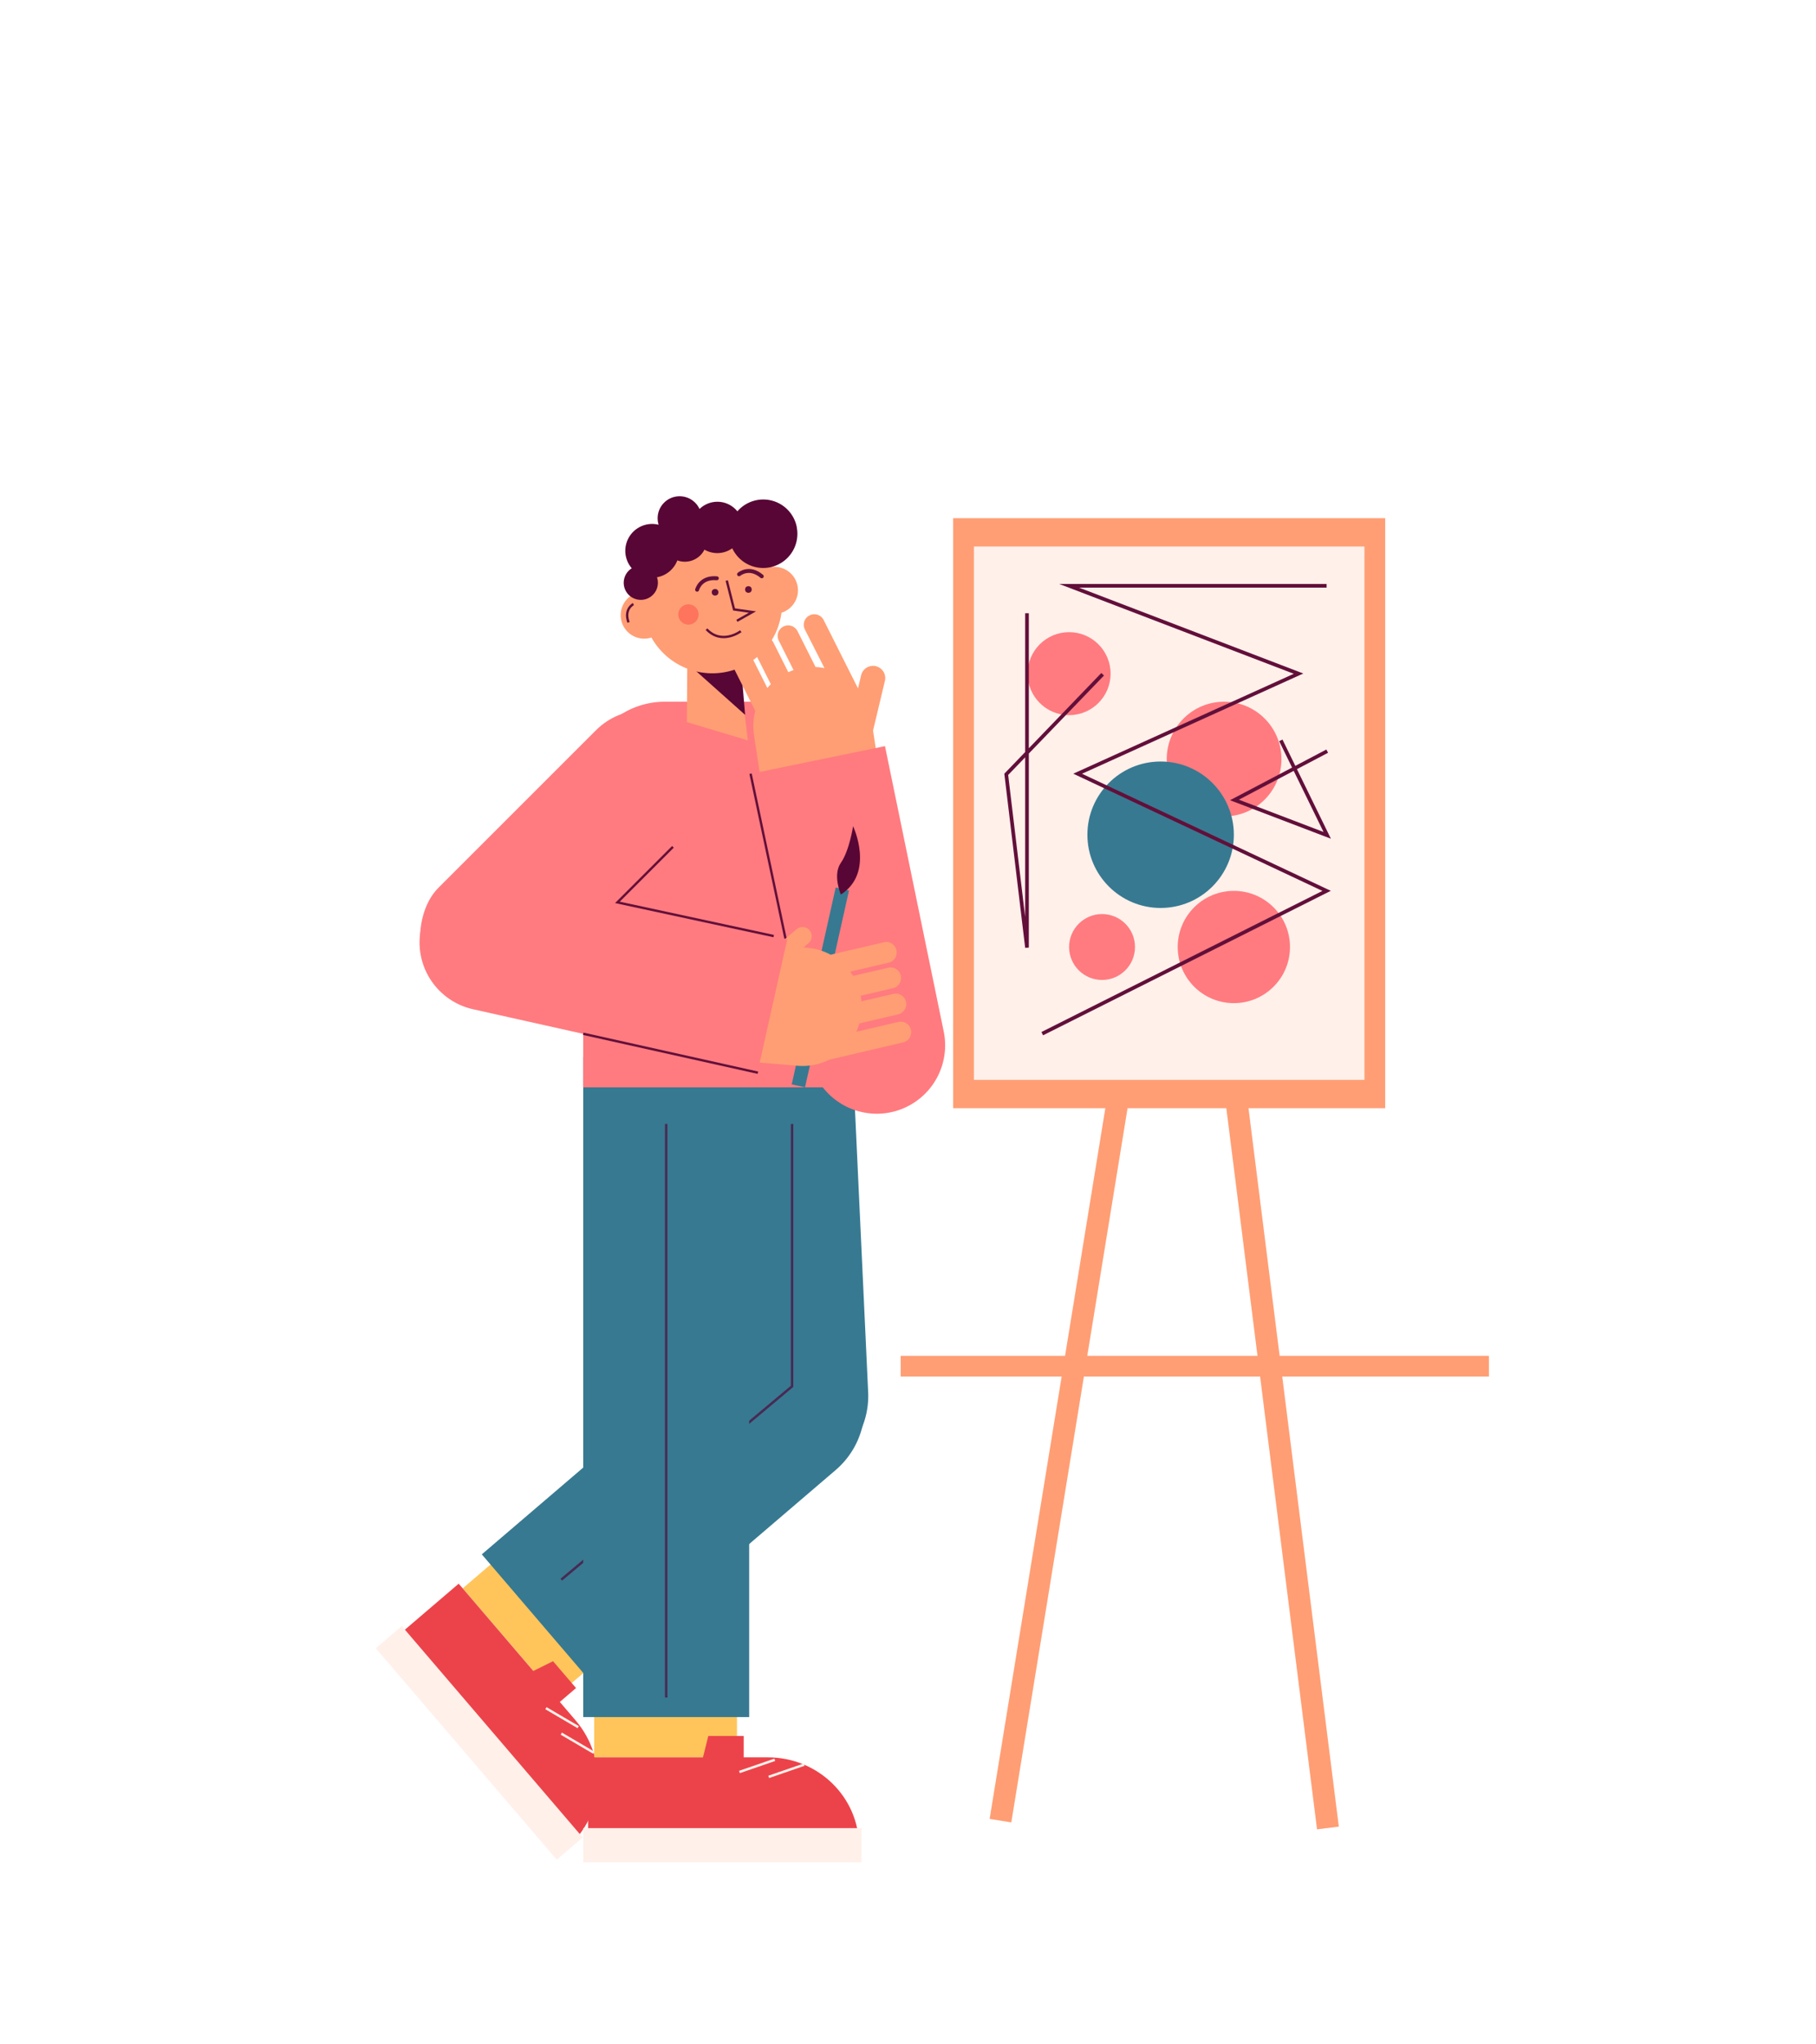 <svg id="Capa_1" data-name="Capa 1" xmlns="http://www.w3.org/2000/svg" viewBox="0 0 1488 1675"><title>Mesa de trabajo 39</title><rect x="383.69" y="1291.5" width="117" height="66" transform="translate(1161.17 127.46) rotate(49.45)" fill="#ffc55b"/><path d="M464.68,1513.84,320.36,1345.16l55.48-47.46L437,1369.22l16.14-8,18.85,22-13.29,11.38,12.88,15.06C498.41,1441,495.31,1487.63,464.68,1513.84Z" fill="#ec434a"/><rect x="278.63" y="1414.09" width="228" height="28" transform="translate(1222.55 201.37) rotate(49.45)" fill="#fff0ea"/><line x1="473.78" y1="1415.26" x2="447.33" y2="1399.72" fill="none" stroke="#fff0ea" stroke-miterlimit="10" stroke-width="2"/><line x1="486.34" y1="1436.09" x2="459.89" y2="1420.56" fill="none" stroke="#fff0ea" stroke-miterlimit="10" stroke-width="2"/><path d="M565.55,1050.37h0a68,68,0,0,1,68,68v265.24a0,0,0,0,1,0,0h-136a0,0,0,0,1,0,0V1118.37a68,68,0,0,1,68-68Z" transform="translate(1122.64 -3.89) rotate(49.45)" fill="#377991"/><path d="M570.64,873.61h136a0,0,0,0,1,0,0v270.45a68,68,0,0,1-68,68h0a68,68,0,0,1-68-68V873.61a0,0,0,0,1,0,0Z" transform="translate(-47.82 30.83) rotate(-2.67)" fill="#377991"/><polyline points="649 921 649 1136 459.89 1294.42" fill="none" stroke="#472a54" stroke-miterlimit="10" stroke-width="2"/><rect x="486.87" y="1374" width="117" height="66" fill="#ffc55b"/><rect x="477.87" y="866" width="136" height="541" fill="#377991"/><path d="M544.72,575H628a66.86,66.86,0,0,1,66.86,66.86V891a0,0,0,0,1,0,0h-217a0,0,0,0,1,0,0V641.86A66.86,66.86,0,0,1,544.72,575Z" fill="#ff7b7f"/><path d="M703.87,1513h-222v-73H576l4.37-17.5h29V1440h19.82C670.43,1440,703.87,1472.68,703.87,1513Z" fill="#ec434a"/><rect x="477.87" y="1498" width="228" height="28" fill="#fff0ea"/><line x1="634.87" y1="1442" x2="605.87" y2="1452" fill="none" stroke="#fff0ea" stroke-miterlimit="10" stroke-width="2"/><line x1="658.87" y1="1446" x2="629.87" y2="1456" fill="none" stroke="#fff0ea" stroke-miterlimit="10" stroke-width="2"/><line x1="545.87" y1="921" x2="545.87" y2="1391" fill="none" stroke="#472a54" stroke-miterlimit="10" stroke-width="2"/><rect x="407.37" y="555.16" width="112.14" height="294.82" rx="56.07" transform="translate(632.53 -121.93) rotate(45)" fill="#ff7b7f"/><polygon points="563.26 525.71 562.8 591.72 612.81 606.67 603.45 530.97 563.26 525.71" fill="#ff9e74"/><path d="M607,543.63s-22.59,8.67-45.62-1.73l49.15,43.87Z" fill="#580635"/><path d="M653.25,479a19.24,19.24,0,0,0-20.91-14.39A57.14,57.14,0,0,0,527.4,484.83a19.25,19.25,0,1,0,5.14,37.91c.42-.1.82-.24,1.23-.37a57.13,57.13,0,0,0,106.56-20.3A19.25,19.25,0,0,0,653.25,479Z" fill="#ff9e74"/><circle cx="585.93" cy="485.33" r="2.72" fill="#620f3a"/><circle cx="613.23" cy="483.04" r="2.72" fill="#620f3a"/><polyline points="595.48 475.72 601.46 499.37 616.56 501.51 603.81 508.7" fill="none" stroke="#620f3a" stroke-miterlimit="10" stroke-width="1.93"/><circle cx="564.1" cy="503.51" r="8.34" fill="#fe745c"/><path d="M571.2,483.23s2.62-10.59,16.16-9.38" fill="none" stroke="#620f3a" stroke-linecap="round" stroke-miterlimit="10" stroke-width="3.21"/><path d="M605.56,470.58s8.25-7.13,18.62,1.67" fill="none" stroke="#620f3a" stroke-linecap="round" stroke-miterlimit="10" stroke-width="3.21"/><path d="M652.87,432.17A28,28,0,0,1,600,449.27a21,21,0,0,1-22.78,1.12A18,18,0,0,1,555,459.2,22,22,0,0,1,538.45,473l-.14,0a15.8,15.8,0,0,1,.51,1.94,14,14,0,1,1-21.16-9.28,22,22,0,0,1,22-35.67,17.35,17.35,0,0,1-.47-1.92,18,18,0,0,1,34-11,21,21,0,0,1,31,1.94,28,28,0,0,1,48.72,13.1Z" fill="#580635"/><path d="M607,517.23s-15.47,11.74-28.11-1.67" fill="none" stroke="#620f3a" stroke-miterlimit="10" stroke-width="1.93"/><path d="M726.1,669.28l-95.89,14.58-12.4-81.56a48.07,48.07,0,0,1,1.06-19.73l-19.75-39.29A8.6,8.6,0,0,1,603,531.73a8.83,8.83,0,0,1,2.58-.83,8.6,8.6,0,0,1,9,4.65l14.18,28.2c.9-1.07,1.85-2.1,2.84-3.09l-13.27-26.4a8.59,8.59,0,0,1,3.82-11.55,8.43,8.43,0,0,1,2.58-.82,8.61,8.61,0,0,1,9,4.64l12.19,24.26c1.39-.63,2.83-1.2,4.3-1.7l-12-23.93a8.61,8.61,0,1,1,15.38-7.73l14.65,29.14a45.64,45.64,0,0,1,7.31.9L659.5,515.81a8.58,8.58,0,0,1,3.82-11.54,8.19,8.19,0,0,1,2.58-.83,8.6,8.6,0,0,1,9,4.64l28,55.73.16.2,2.55-10.7a10,10,0,0,1,19.73,2.31,9.79,9.79,0,0,1-.27,2.32l-9.7,40.71Z" fill="#ff9e74"/><path d="M700,619.63h0a56.07,56.07,0,0,1,56.07,56.07V914.45a0,0,0,0,1,0,0H644a0,0,0,0,1,0,0V675.7A56.07,56.07,0,0,1,700,619.63Z" transform="translate(1540.27 1377.25) rotate(168.37)" fill="#ff7b7f"/><line x1="615" y1="634" x2="659.68" y2="844.84" fill="none" stroke="#620f3a" stroke-miterlimit="10" stroke-width="1.93"/><path d="M519,495s-8,4-4,15" fill="none" stroke="#620f3a" stroke-miterlimit="10" stroke-width="1.93"/><path d="M1220,1111H1048.51L1023,908.09h112V424.6H781V908.09H905.69l-33,202.91H738v17H869.89l-59,362.44,17.76,2.89L888.13,1128h144.38l46.64,371,17.86-2.24L1050.65,1128H1220Zm-329.1,0,33-202.91h80.93L1030.37,1111Z" fill="#ff9e74"/><rect x="666.68" y="726.46" width="11.16" height="165.25" transform="translate(192.45 -127.04) rotate(12.59)" fill="#377991"/><path d="M746.58,846.53a8.62,8.62,0,0,1-6.62,7.64l-60.73,14.22a48.22,48.22,0,0,1-25.77,4.93l-82.21-7,8.23-96.65,57.68,4.91,15.75-13.27a7.5,7.5,0,0,1,9.66,11.47l-4.27,3.6,3.38.29a48,48,0,0,1,18.94,5.65l42.82-10A8.6,8.6,0,1,1,727.36,789l-30.73,7.2q1.25,1.69,2.34,3.48L727.74,793a8.59,8.59,0,0,1,10.34,6.41,8.23,8.23,0,0,1,.19,2.7,8.58,8.58,0,0,1-6.61,7.64l-26.43,6.19a46.09,46.09,0,0,1,.65,4.59L732,814.41a8.6,8.6,0,0,1,10.34,6.42,8.41,8.41,0,0,1,.19,2.68,8.6,8.6,0,0,1-6.61,7.66l-31.76,7.43a46.77,46.77,0,0,1-2.58,6.9l34.5-8.09a8.64,8.64,0,0,1,10.54,9.12Z" fill="#ff9e74"/><path d="M489,644.71h0A56.07,56.07,0,0,1,545,700.78V939.53a0,0,0,0,1,0,0H432.89a0,0,0,0,1,0,0V700.78A56.07,56.07,0,0,1,489,644.71Z" transform="translate(-390.66 1096.73) rotate(-77.41)" fill="#ff7b7f"/><path d="M689,733s-7-16,0-26,10-30,10-30S717,715,689,733Z" fill="#580635"/><polyline points="551.39 693.92 505.89 739.42 633.97 767.04" fill="none" stroke="#620f3a" stroke-miterlimit="10" stroke-width="1.93"/><line x1="477.87" y1="847.09" x2="621" y2="879" fill="none" stroke="#620f3a" stroke-miterlimit="10" stroke-width="1.93"/><rect x="798" y="447.82" width="320" height="437.05" fill="#fff0ea"/><circle cx="876" cy="552" r="34" fill="#ff7b7f"/><circle cx="1003" cy="622" r="47" fill="#ff7b7f"/><circle cx="903" cy="776" r="27" fill="#ff7b7f"/><circle cx="1011" cy="776" r="46" fill="#ff7b7f"/><circle cx="951" cy="684" r="60" fill="#377991"/><polyline points="1087 480 876 480 1064 552 883 634 1087 730 854 847" fill="none" stroke="#620f3a" stroke-miterlimit="10" stroke-width="3"/><polyline points="841.5 502.5 841.5 776.5 824.5 634.5 903.5 552.5" fill="none" stroke="#620f3a" stroke-miterlimit="10" stroke-width="3"/><polyline points="1087.5 615.5 1011.5 655.5 1087.5 684.5 1049.5 606.67" fill="none" stroke="#620f3a" stroke-miterlimit="10" stroke-width="3"/></svg>